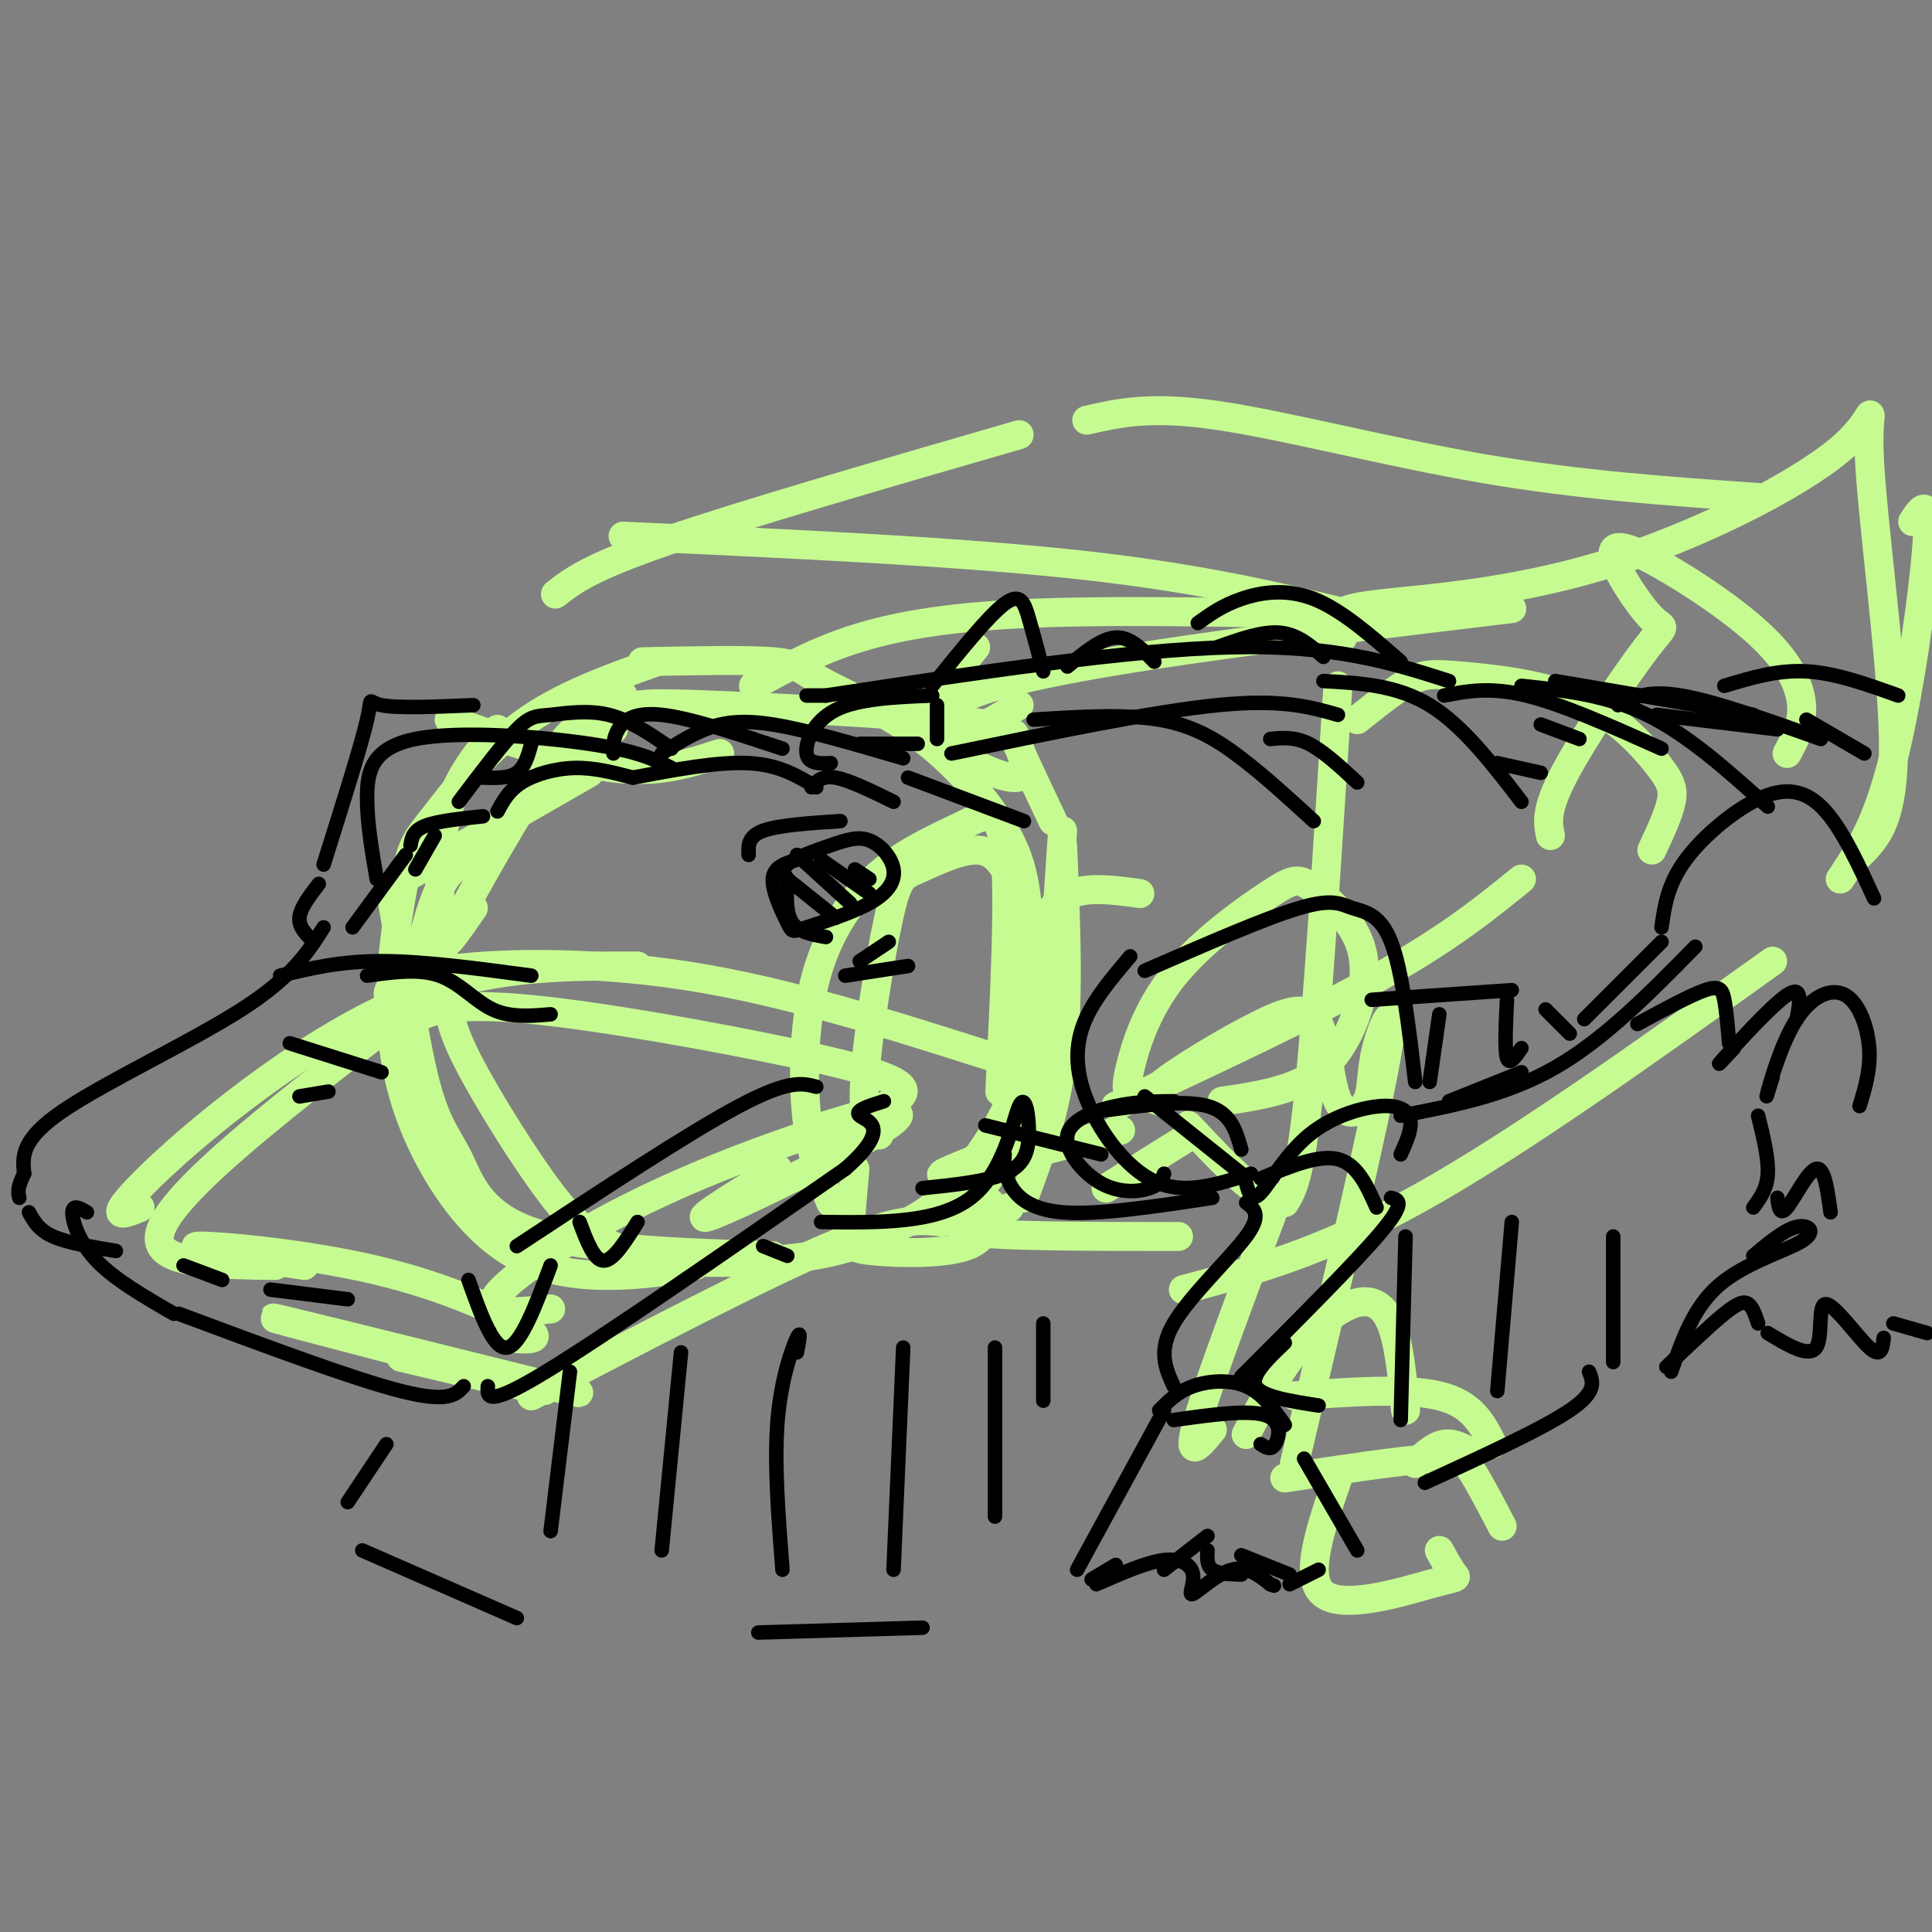 <svg viewBox='0 0 400 400' version='1.1' xmlns='http://www.w3.org/2000/svg' xmlns:xlink='http://www.w3.org/1999/xlink'><rect x="0" y="0" width="400" height="400" fill="#808080" stroke="none"/><g fill='none' stroke='rgb(198,251,145)' stroke-width='6' stroke-linecap='round' stroke-linejoin='round'><path d='M133,137c10.788,-0.218 21.575,-0.436 27,0c5.425,0.436 5.486,1.526 10,4c4.514,2.474 13.481,6.331 21,12c7.519,5.669 13.589,13.150 17,19c3.411,5.850 4.162,10.068 5,18c0.838,7.932 1.764,19.579 -1,30c-2.764,10.421 -9.219,19.618 -14,25c-4.781,5.382 -7.887,6.949 -12,9c-4.113,2.051 -9.231,4.587 -18,6c-8.769,1.413 -21.188,1.704 -29,1c-7.812,-0.704 -11.015,-2.403 -14,-4c-2.985,-1.597 -5.750,-3.091 -11,-10c-5.250,-6.909 -12.985,-19.233 -17,-27c-4.015,-7.767 -4.312,-10.976 -5,-19c-0.688,-8.024 -1.768,-20.864 0,-30c1.768,-9.136 6.384,-14.568 11,-20'/><path d='M136,137c-9.944,3.515 -19.887,7.030 -28,13c-8.113,5.970 -14.395,14.394 -18,19c-3.605,4.606 -4.532,5.393 -6,12c-1.468,6.607 -3.476,19.033 -3,30c0.476,10.967 3.437,20.476 8,29c4.563,8.524 10.729,16.064 18,20c7.271,3.936 15.649,4.267 22,4c6.351,-0.267 10.676,-1.134 15,-2'/><path d='M160,260c-19.602,-0.647 -39.203,-1.294 -50,-5c-10.797,-3.706 -12.788,-10.471 -15,-15c-2.212,-4.529 -4.644,-6.822 -7,-16c-2.356,-9.178 -4.634,-25.240 -6,-33c-1.366,-7.760 -1.819,-7.217 5,-11c6.819,-3.783 20.909,-11.891 35,-20'/><path d='M92,209c-4.643,-0.238 -9.286,-0.476 -11,-2c-1.714,-1.524 -0.500,-4.333 10,-6c10.500,-1.667 30.286,-2.190 51,1c20.714,3.190 42.357,10.095 64,17'/><path d='M86,217c-1.262,0.560 -2.524,1.120 -3,0c-0.476,-1.120 -0.166,-3.919 3,-6c3.166,-2.081 9.189,-3.444 24,-2c14.811,1.444 38.411,5.697 54,9c15.589,3.303 23.168,5.658 23,8c-0.168,2.342 -8.084,4.671 -16,7'/><path d='M132,200c-14.208,-0.012 -28.417,-0.024 -43,5c-14.583,5.024 -29.542,15.083 -41,24c-11.458,8.917 -19.417,16.690 -22,20c-2.583,3.310 0.208,2.155 3,1'/><path d='M94,202c-14.022,10.533 -28.044,21.067 -40,31c-11.956,9.933 -21.844,19.267 -21,24c0.844,4.733 12.422,4.867 24,5'/><path d='M63,262c-12.536,-1.911 -25.071,-3.821 -22,-4c3.071,-0.179 21.750,1.375 37,5c15.250,3.625 27.071,9.321 31,12c3.929,2.679 -0.036,2.339 -4,2'/><path d='M114,271c-7.274,0.738 -14.549,1.477 -11,-3c3.549,-4.477 17.920,-14.169 38,-23c20.080,-8.831 45.868,-16.801 45,-14c-0.868,2.801 -28.391,16.372 -37,20c-8.609,3.628 1.695,-2.686 12,-9'/><path d='M129,111c34.667,1.583 69.333,3.167 95,6c25.667,2.833 42.333,6.917 59,11'/><path d='M277,142c-2.083,33.083 -4.167,66.167 -6,84c-1.833,17.833 -3.417,20.417 -5,23'/><path d='M209,250c-6.917,2.000 -13.833,4.000 -8,5c5.833,1.000 24.417,1.000 43,1'/><path d='M245,267c14.333,-3.833 28.667,-7.667 49,-19c20.333,-11.333 46.667,-30.167 73,-49'/><path d='M278,132c0.101,-1.427 0.202,-2.855 0,-4c-0.202,-1.145 -0.706,-2.009 8,-3c8.706,-0.991 26.623,-2.111 46,-8c19.377,-5.889 40.214,-16.548 49,-24c8.786,-7.452 5.519,-11.699 6,1c0.481,12.699 4.709,42.342 5,59c0.291,16.658 -3.354,20.329 -7,24'/><path d='M115,123c3.500,-2.750 7.000,-5.500 23,-11c16.000,-5.500 44.500,-13.750 73,-22'/><path d='M225,87c6.556,-1.511 13.111,-3.022 27,-1c13.889,2.022 35.111,7.578 55,11c19.889,3.422 38.444,4.711 57,6'/><path d='M396,108c1.800,-2.756 3.600,-5.511 3,4c-0.600,9.511 -3.600,31.289 -7,45c-3.400,13.711 -7.200,19.356 -11,25'/><path d='M229,246c0.000,0.000 16.000,-10.000 16,-10'/><path d='M202,240c-5.000,2.000 -10.000,4.000 -5,3c5.000,-1.000 20.000,-5.000 35,-9'/><path d='M149,156c-6.333,2.083 -12.667,4.167 -22,3c-9.333,-1.167 -21.667,-5.583 -34,-10'/><path d='M98,188c-3.622,5.200 -7.244,10.400 -4,4c3.244,-6.400 13.356,-24.400 20,-34c6.644,-9.600 9.822,-10.800 13,-12'/><path d='M124,148c0.000,0.000 -4.000,4.000 -4,4'/><path d='M108,168c2.750,-5.500 5.500,-11.000 9,-15c3.500,-4.000 7.750,-6.500 12,-9'/><path d='M127,151c-1.629,0.941 -3.257,1.881 -3,1c0.257,-0.881 2.400,-3.584 5,-5c2.600,-1.416 5.656,-1.544 19,-1c13.344,0.544 36.977,1.762 49,3c12.023,1.238 12.435,2.497 14,6c1.565,3.503 4.282,9.252 7,15'/><path d='M220,172c0.000,0.000 -4.000,59.000 -4,59'/><path d='M220,175c0.667,15.417 1.333,30.833 0,43c-1.333,12.167 -4.667,21.083 -8,30'/><path d='M182,235c-1.736,-1.062 -3.471,-2.124 -3,-11c0.471,-8.876 3.149,-25.565 5,-34c1.851,-8.435 2.875,-8.616 6,-10c3.125,-1.384 8.351,-3.970 12,-4c3.649,-0.030 5.720,2.497 8,8c2.280,5.503 4.768,13.982 5,23c0.232,9.018 -1.791,18.577 -4,25c-2.209,6.423 -4.605,9.712 -7,13'/><path d='M172,249c-2.064,-4.890 -4.127,-9.780 -5,-18c-0.873,-8.220 -0.554,-19.769 2,-29c2.554,-9.231 7.344,-16.144 13,-21c5.656,-4.856 12.176,-7.653 17,-10c4.824,-2.347 7.950,-4.242 9,5c1.050,9.242 0.025,29.621 -1,50'/><path d='M177,242c-0.452,5.065 -0.905,10.131 -1,13c-0.095,2.869 0.167,3.542 5,4c4.833,0.458 14.238,0.702 19,-1c4.762,-1.702 4.881,-5.351 5,-9'/><path d='M195,253c-4.417,-0.500 -8.833,-1.000 -23,5c-14.167,6.000 -38.083,18.500 -62,31'/><path d='M83,281c18.556,4.400 37.111,8.800 27,6c-10.111,-2.800 -48.889,-12.800 -53,-14c-4.111,-1.200 26.444,6.400 57,14'/><path d='M114,287c9.667,2.333 5.333,1.167 1,0'/><path d='M219,195c-1.622,-0.489 -3.244,-0.978 -3,-3c0.244,-2.022 2.356,-5.578 6,-7c3.644,-1.422 8.822,-0.711 14,0'/><path d='M156,142c6.622,-3.667 13.244,-7.333 22,-10c8.756,-2.667 19.644,-4.333 35,-5c15.356,-0.667 35.178,-0.333 55,0'/><path d='M210,152c1.762,4.500 3.524,9.000 0,9c-3.524,0.000 -12.333,-4.500 -16,-8c-3.667,-3.500 -2.190,-6.000 0,-9c2.190,-3.000 5.095,-6.500 8,-10'/><path d='M211,146c-5.600,3.422 -11.200,6.844 -15,6c-3.800,-0.844 -5.800,-5.956 14,-11c19.800,-5.044 61.400,-10.022 103,-15'/><path d='M231,229c20.500,-9.583 41.000,-19.167 55,-27c14.000,-7.833 21.500,-13.917 29,-20'/><path d='M321,173c-0.551,-2.629 -1.102,-5.258 3,-13c4.102,-7.742 12.857,-20.598 17,-26c4.143,-5.402 3.673,-3.351 1,-6c-2.673,-2.649 -7.551,-9.997 -8,-13c-0.449,-3.003 3.529,-1.661 10,2c6.471,3.661 15.434,9.639 21,15c5.566,5.361 7.733,10.103 8,14c0.267,3.897 -1.367,6.948 -3,10'/><path d='M281,149c4.010,-3.209 8.020,-6.418 11,-8c2.980,-1.582 4.931,-1.537 11,-1c6.069,0.537 16.256,1.567 24,5c7.744,3.433 13.047,9.271 16,13c2.953,3.729 3.558,5.351 3,8c-0.558,2.649 -2.279,6.324 -4,10'/><path d='M237,226c-1.144,0.121 -2.288,0.242 -3,0c-0.712,-0.242 -0.992,-0.845 0,-5c0.992,-4.155 3.257,-11.860 9,-19c5.743,-7.140 14.966,-13.715 20,-17c5.034,-3.285 5.879,-3.281 9,-1c3.121,2.281 8.517,6.838 10,13c1.483,6.162 -0.947,13.928 -4,19c-3.053,5.072 -6.729,7.449 -11,9c-4.271,1.551 -9.135,2.275 -14,3'/><path d='M240,228c-1.498,-0.458 -2.996,-0.915 1,-4c3.996,-3.085 13.485,-8.797 20,-12c6.515,-3.203 10.054,-3.897 12,0c1.946,3.897 2.298,12.384 4,16c1.702,3.616 4.755,2.361 6,0c1.245,-2.361 0.681,-5.828 2,-11c1.319,-5.172 4.520,-12.049 2,2c-2.520,14.049 -10.760,49.025 -19,84'/><path d='M246,233c5.792,6.161 11.583,12.321 15,14c3.417,1.679 4.458,-1.125 1,8c-3.458,9.125 -11.417,30.179 -14,39c-2.583,8.821 0.208,5.411 3,2'/><path d='M258,297c3.089,-6.042 6.179,-12.083 10,-17c3.821,-4.917 8.375,-8.708 12,-10c3.625,-1.292 6.321,-0.083 8,4c1.679,4.083 2.339,11.042 3,18'/><path d='M268,289c11.583,-0.833 23.167,-1.667 30,0c6.833,1.667 8.917,5.833 11,10'/><path d='M305,301c-2.000,-1.167 -4.000,-2.333 -6,-2c-2.000,0.333 -4.000,2.167 -6,4'/><path d='M266,306c11.800,-1.778 23.600,-3.556 30,-4c6.400,-0.444 7.400,0.444 9,3c1.600,2.556 3.800,6.778 6,11'/><path d='M277,306c-3.589,10.339 -7.179,20.679 -3,24c4.179,3.321 16.125,-0.375 22,-2c5.875,-1.625 5.679,-1.179 5,-2c-0.679,-0.821 -1.839,-2.911 -3,-5'/><path d='M100,178c-3.167,0.250 -6.333,0.500 -9,6c-2.667,5.500 -4.833,16.250 -7,27'/></g>
<g fill='none' stroke='rgb(0,0,0)' stroke-width='3' stroke-linecap='round' stroke-linejoin='round'><path d='M86,180c0.000,0.000 4.000,-7.000 4,-7'/><path d='M84,177c0.000,0.000 -11.000,15.000 -11,15'/><path d='M67,192c-3.244,5.133 -6.489,10.267 -17,17c-10.511,6.733 -28.289,15.067 -37,21c-8.711,5.933 -8.356,9.467 -8,13'/><path d='M5,243c-1.500,3.000 -1.250,4.000 -1,5'/><path d='M6,251c1.000,1.833 2.000,3.667 5,5c3.000,1.333 8.000,2.167 13,3'/><path d='M38,262c0.000,0.000 8.000,3.000 8,3'/><path d='M56,267c0.000,0.000 16.000,2.000 16,2'/><path d='M107,258c17.833,-11.750 35.667,-23.500 46,-29c10.333,-5.500 13.167,-4.750 16,-4'/><path d='M18,251c-1.467,-0.867 -2.933,-1.733 -3,0c-0.067,1.733 1.267,6.067 5,10c3.733,3.933 9.867,7.467 16,11'/><path d='M37,272c18.083,6.750 36.167,13.500 46,16c9.833,2.500 11.417,0.750 13,-1'/><path d='M101,287c-0.167,2.250 -0.333,4.500 12,-3c12.333,-7.500 37.167,-24.750 62,-42'/><path d='M175,242c10.089,-8.844 4.311,-9.956 3,-11c-1.311,-1.044 1.844,-2.022 5,-3'/><path d='M164,183c-1.244,-1.304 -2.487,-2.608 -1,-4c1.487,-1.392 5.705,-2.870 9,-4c3.295,-1.130 5.668,-1.910 8,-1c2.332,0.910 4.624,3.509 5,6c0.376,2.491 -1.164,4.872 -5,7c-3.836,2.128 -9.966,4.003 -13,5c-3.034,0.997 -2.971,1.114 -4,-1c-1.029,-2.114 -3.151,-6.461 -3,-9c0.151,-2.539 2.576,-3.269 5,-4'/><path d='M155,177c-0.083,-1.917 -0.167,-3.833 3,-5c3.167,-1.167 9.583,-1.583 16,-2'/><path d='M85,175c0.250,-1.500 0.500,-3.000 3,-4c2.500,-1.000 7.250,-1.500 12,-2'/><path d='M103,168c1.156,-2.156 2.311,-4.311 5,-6c2.689,-1.689 6.911,-2.911 11,-3c4.089,-0.089 8.044,0.956 12,2'/><path d='M131,161c8.833,-1.667 17.667,-3.333 24,-3c6.333,0.333 10.167,2.667 14,5'/><path d='M168,163c1.083,-1.250 2.167,-2.500 5,-2c2.833,0.500 7.417,2.750 12,5'/><path d='M170,253c12.043,0.161 24.086,0.322 31,-5c6.914,-5.322 8.699,-16.128 10,-19c1.301,-2.872 2.120,2.188 2,6c-0.120,3.812 -1.177,6.375 -5,8c-3.823,1.625 -10.411,2.313 -17,3'/><path d='M137,156c2.844,-1.844 5.689,-3.689 9,-5c3.311,-1.311 7.089,-2.089 14,-1c6.911,1.089 16.956,4.044 27,7'/><path d='M178,154c0.000,0.000 12.000,0.000 12,0'/><path d='M58,202c6.167,-1.500 12.333,-3.000 21,-3c8.667,0.000 19.833,1.500 31,3'/><path d='M76,202c5.378,-0.756 10.756,-1.511 15,0c4.244,1.511 7.356,5.289 11,7c3.644,1.711 7.822,1.356 12,1'/><path d='M60,216c0.000,0.000 19.000,6.000 19,6'/><path d='M62,227c0.000,0.000 6.000,-1.000 6,-1'/><path d='M188,161c0.000,0.000 24.000,9.000 24,9'/><path d='M237,201c12.488,-5.458 24.976,-10.917 32,-13c7.024,-2.083 8.583,-0.792 11,0c2.417,0.792 5.690,1.083 8,7c2.310,5.917 3.655,17.458 5,29'/><path d='M228,230c8.583,-1.167 17.167,-2.333 22,-1c4.833,1.333 5.917,5.167 7,9'/><path d='M237,227c0.000,0.000 20.000,16.000 20,16'/><path d='M258,245c0.539,2.010 1.078,4.019 3,2c1.922,-2.019 5.226,-8.067 10,-12c4.774,-3.933 11.016,-5.751 15,-6c3.984,-0.249 5.710,1.072 6,3c0.290,1.928 -0.855,4.464 -2,7'/><path d='M261,244c6.000,-2.500 12.000,-5.000 16,-4c4.000,1.000 6.000,5.500 8,10'/><path d='M288,248c1.583,0.417 3.167,0.833 -2,7c-5.167,6.167 -17.083,18.083 -29,30'/><path d='M258,249c1.667,1.244 3.333,2.489 0,7c-3.333,4.511 -11.667,12.289 -15,18c-3.333,5.711 -1.667,9.356 0,13'/><path d='M266,278c-3.583,3.417 -7.167,6.833 -6,9c1.167,2.167 7.083,3.083 13,4'/><path d='M240,292c1.911,-1.933 3.822,-3.867 7,-5c3.178,-1.133 7.622,-1.467 11,0c3.378,1.467 5.689,4.733 8,8'/><path d='M243,294c7.733,-1.089 15.467,-2.178 19,-1c3.533,1.178 2.867,4.622 2,6c-0.867,1.378 -1.933,0.689 -3,0'/><path d='M241,292c0.000,0.000 -18.000,33.000 -18,33'/><path d='M226,327c0.000,0.000 5.000,-3.000 5,-3'/><path d='M227,328c5.187,-2.287 10.373,-4.574 14,-5c3.627,-0.426 5.694,1.010 6,3c0.306,1.990 -1.148,4.536 0,4c1.148,-0.536 4.900,-4.153 8,-5c3.100,-0.847 5.550,1.077 8,3'/><path d='M263,328c1.333,0.500 0.667,0.250 0,0'/><path d='M267,328c0.000,0.000 6.000,-3.000 6,-3'/><path d='M270,302c0.000,0.000 11.000,19.000 11,19'/><path d='M241,325c0.000,0.000 9.000,-7.000 9,-7'/><path d='M250,321c-0.083,1.583 -0.167,3.167 1,4c1.167,0.833 3.583,0.917 6,1'/><path d='M257,322c0.000,0.000 10.000,4.000 10,4'/><path d='M204,233c0.000,0.000 24.000,6.000 24,6'/><path d='M290,231c10.917,-2.083 21.833,-4.167 32,-10c10.167,-5.833 19.583,-15.417 29,-25'/><path d='M167,144c0.000,0.000 4.000,0.000 4,0'/><path d='M171,144c31.250,-4.750 62.500,-9.500 84,-10c21.500,-0.500 33.250,3.250 45,7'/><path d='M194,146c0.000,0.000 0.000,7.000 0,7'/><path d='M197,156c20.833,-4.333 41.667,-8.667 55,-10c13.333,-1.333 19.167,0.333 25,2'/><path d='M193,142c5.844,-7.267 11.689,-14.533 15,-17c3.311,-2.467 4.089,-0.133 5,3c0.911,3.133 1.956,7.067 3,11'/><path d='M221,138c3.500,-2.917 7.000,-5.833 10,-6c3.000,-0.167 5.500,2.417 8,5'/><path d='M252,134c4.667,-1.667 9.333,-3.333 13,-3c3.667,0.333 6.333,2.667 9,5'/><path d='M299,144c4.750,-0.917 9.500,-1.833 17,0c7.500,1.833 17.750,6.417 28,11'/><path d='M328,211c0.000,0.000 16.000,-16.000 16,-16'/><path d='M344,192c0.631,-4.464 1.262,-8.929 5,-14c3.738,-5.071 10.583,-10.750 16,-13c5.417,-2.250 9.405,-1.071 13,3c3.595,4.071 6.798,11.036 10,18'/><path d='M339,212c5.489,-2.978 10.978,-5.956 14,-7c3.022,-1.044 3.578,-0.156 4,2c0.422,2.156 0.711,5.578 1,9'/><path d='M359,217c-2.244,2.400 -4.489,4.800 -2,2c2.489,-2.800 9.711,-10.800 13,-13c3.289,-2.200 2.644,1.400 2,5'/><path d='M367,223c-0.842,2.746 -1.684,5.493 -1,3c0.684,-2.493 2.895,-10.225 6,-15c3.105,-4.775 7.105,-6.593 10,-5c2.895,1.593 4.684,6.598 5,11c0.316,4.402 -0.842,8.201 -2,12'/><path d='M364,231c1.083,4.417 2.167,8.833 2,12c-0.167,3.167 -1.583,5.083 -3,7'/><path d='M368,248c0.244,1.933 0.489,3.867 2,2c1.511,-1.867 4.289,-7.533 6,-8c1.711,-0.467 2.356,4.267 3,9'/><path d='M363,260c3.244,-2.714 6.488,-5.429 9,-6c2.512,-0.571 4.292,1.000 1,3c-3.292,2.000 -11.655,4.429 -17,9c-5.345,4.571 -7.673,11.286 -10,18'/><path d='M345,283c4.556,-4.333 9.111,-8.667 12,-11c2.889,-2.333 4.111,-2.667 5,-2c0.889,0.667 1.444,2.333 2,4'/><path d='M366,276c4.250,2.565 8.500,5.131 10,3c1.500,-2.131 0.250,-8.958 2,-9c1.750,-0.042 6.500,6.702 9,9c2.500,2.298 2.750,0.149 3,-2'/><path d='M392,274c0.000,0.000 7.000,2.000 7,2'/><path d='M315,142c8.750,0.917 17.500,1.833 26,6c8.500,4.167 16.750,11.583 25,19'/><path d='M335,146c3.000,-1.583 6.000,-3.167 13,-2c7.000,1.167 18.000,5.083 29,9'/><path d='M374,149c0.000,0.000 12.000,7.000 12,7'/><path d='M357,142c5.500,-1.667 11.000,-3.333 17,-3c6.000,0.333 12.500,2.667 19,5'/><path d='M214,149c9.422,-0.600 18.844,-1.200 26,0c7.156,1.200 12.044,4.200 17,8c4.956,3.800 9.978,8.400 15,13'/><path d='M263,153c2.500,-0.250 5.000,-0.500 8,1c3.000,1.500 6.500,4.750 10,8'/><path d='M274,141c7.583,0.417 15.167,0.833 22,5c6.833,4.167 12.917,12.083 19,20'/><path d='M310,158c0.000,0.000 9.000,2.000 9,2'/><path d='M139,159c-3.423,-1.744 -6.845,-3.488 -17,-5c-10.155,-1.512 -27.042,-2.792 -36,-1c-8.958,1.792 -9.988,6.655 -10,12c-0.012,5.345 0.994,11.173 2,17'/><path d='M110,154c-0.667,2.417 -1.333,4.833 -3,6c-1.667,1.167 -4.333,1.083 -7,1'/><path d='M163,182c-0.167,3.500 -0.333,7.000 1,9c1.333,2.000 4.167,2.500 7,3'/><path d='M163,182c0.000,0.000 10.000,8.000 10,8'/><path d='M165,177c0.000,0.000 11.000,10.000 11,10'/><path d='M170,178c0.000,0.000 10.000,7.000 10,7'/><path d='M177,180c0.000,0.000 3.000,2.000 3,2'/><path d='M178,199c0.000,0.000 6.000,-4.000 6,-4'/><path d='M175,202c0.000,0.000 13.000,-2.000 13,-2'/><path d='M248,129c2.533,-1.822 5.067,-3.644 9,-5c3.933,-1.356 9.267,-2.244 15,0c5.733,2.244 11.867,7.622 18,13'/><path d='M243,228c-3.802,0.033 -7.604,0.067 -12,1c-4.396,0.933 -9.384,2.766 -10,6c-0.616,3.234 3.142,7.871 7,10c3.858,2.129 7.817,1.751 10,1c2.183,-0.751 2.592,-1.876 3,-3'/><path d='M234,198c-4.149,4.875 -8.298,9.750 -10,15c-1.702,5.250 -0.958,10.875 2,17c2.958,6.125 8.131,12.750 14,15c5.869,2.250 12.435,0.125 19,-2'/><path d='M208,239c-0.111,1.800 -0.222,3.600 1,6c1.222,2.400 3.778,5.400 11,6c7.222,0.600 19.111,-1.200 31,-3'/><path d='M300,228c0.000,0.000 15.000,-6.000 15,-6'/><path d='M284,207c0.000,0.000 29.000,-2.000 29,-2'/><path d='M298,210c0.000,0.000 -2.000,14.000 -2,14'/><path d='M312,207c-0.250,5.167 -0.500,10.333 0,12c0.500,1.667 1.750,-0.167 3,-2'/><path d='M320,209c0.000,0.000 5.000,5.000 5,5'/><path d='M158,258c0.000,0.000 5.000,2.000 5,2'/><path d='M80,299c0.000,0.000 -8.000,12.000 -8,12'/><path d='M75,321c0.000,0.000 32.000,14.000 32,14'/><path d='M157,338c0.000,0.000 34.000,-1.000 34,-1'/><path d='M114,317c0.000,0.000 4.000,-33.000 4,-33'/><path d='M137,321c0.000,0.000 4.000,-41.000 4,-41'/><path d='M162,325c-0.867,-11.133 -1.733,-22.267 -1,-31c0.733,-8.733 3.067,-15.067 4,-17c0.933,-1.933 0.467,0.533 0,3'/><path d='M185,325c0.000,0.000 2.000,-46.000 2,-46'/><path d='M206,314c0.000,0.000 0.000,-35.000 0,-35'/><path d='M216,290c0.000,0.000 0.000,-16.000 0,-16'/><path d='M295,307c12.167,-5.583 24.333,-11.167 30,-15c5.667,-3.833 4.833,-5.917 4,-8'/><path d='M290,294c0.000,0.000 1.000,-38.000 1,-38'/><path d='M310,288c0.000,0.000 3.000,-35.000 3,-35'/><path d='M334,282c0.000,0.000 0.000,-26.000 0,-26'/><path d='M98,146c-7.889,0.333 -15.778,0.667 -19,0c-3.222,-0.667 -1.778,-2.333 -3,3c-1.222,5.333 -5.111,17.667 -9,30'/><path d='M66,183c-1.917,2.500 -3.833,5.000 -4,7c-0.167,2.000 1.417,3.500 3,5'/><path d='M95,166c4.560,-6.042 9.119,-12.083 12,-15c2.881,-2.917 4.083,-2.708 7,-3c2.917,-0.292 7.548,-1.083 12,0c4.452,1.083 8.726,4.042 13,7'/><path d='M127,156c-0.022,-1.622 -0.044,-3.244 1,-5c1.044,-1.756 3.156,-3.644 9,-3c5.844,0.644 15.422,3.822 25,7'/><path d='M193,144c-7.667,0.311 -15.333,0.622 -20,3c-4.667,2.378 -6.333,6.822 -6,9c0.333,2.178 2.667,2.089 5,2'/><path d='M319,150c0.000,0.000 8.000,3.000 8,3'/><path d='M322,141c0.000,0.000 41.000,7.000 41,7'/><path d='M343,148c0.000,0.000 25.000,3.000 25,3'/><path d='M97,265c2.583,7.250 5.167,14.500 8,14c2.833,-0.500 5.917,-8.750 9,-17'/><path d='M120,253c1.500,4.000 3.000,8.000 5,8c2.000,0.000 4.500,-4.000 7,-8'/></g>
</svg>